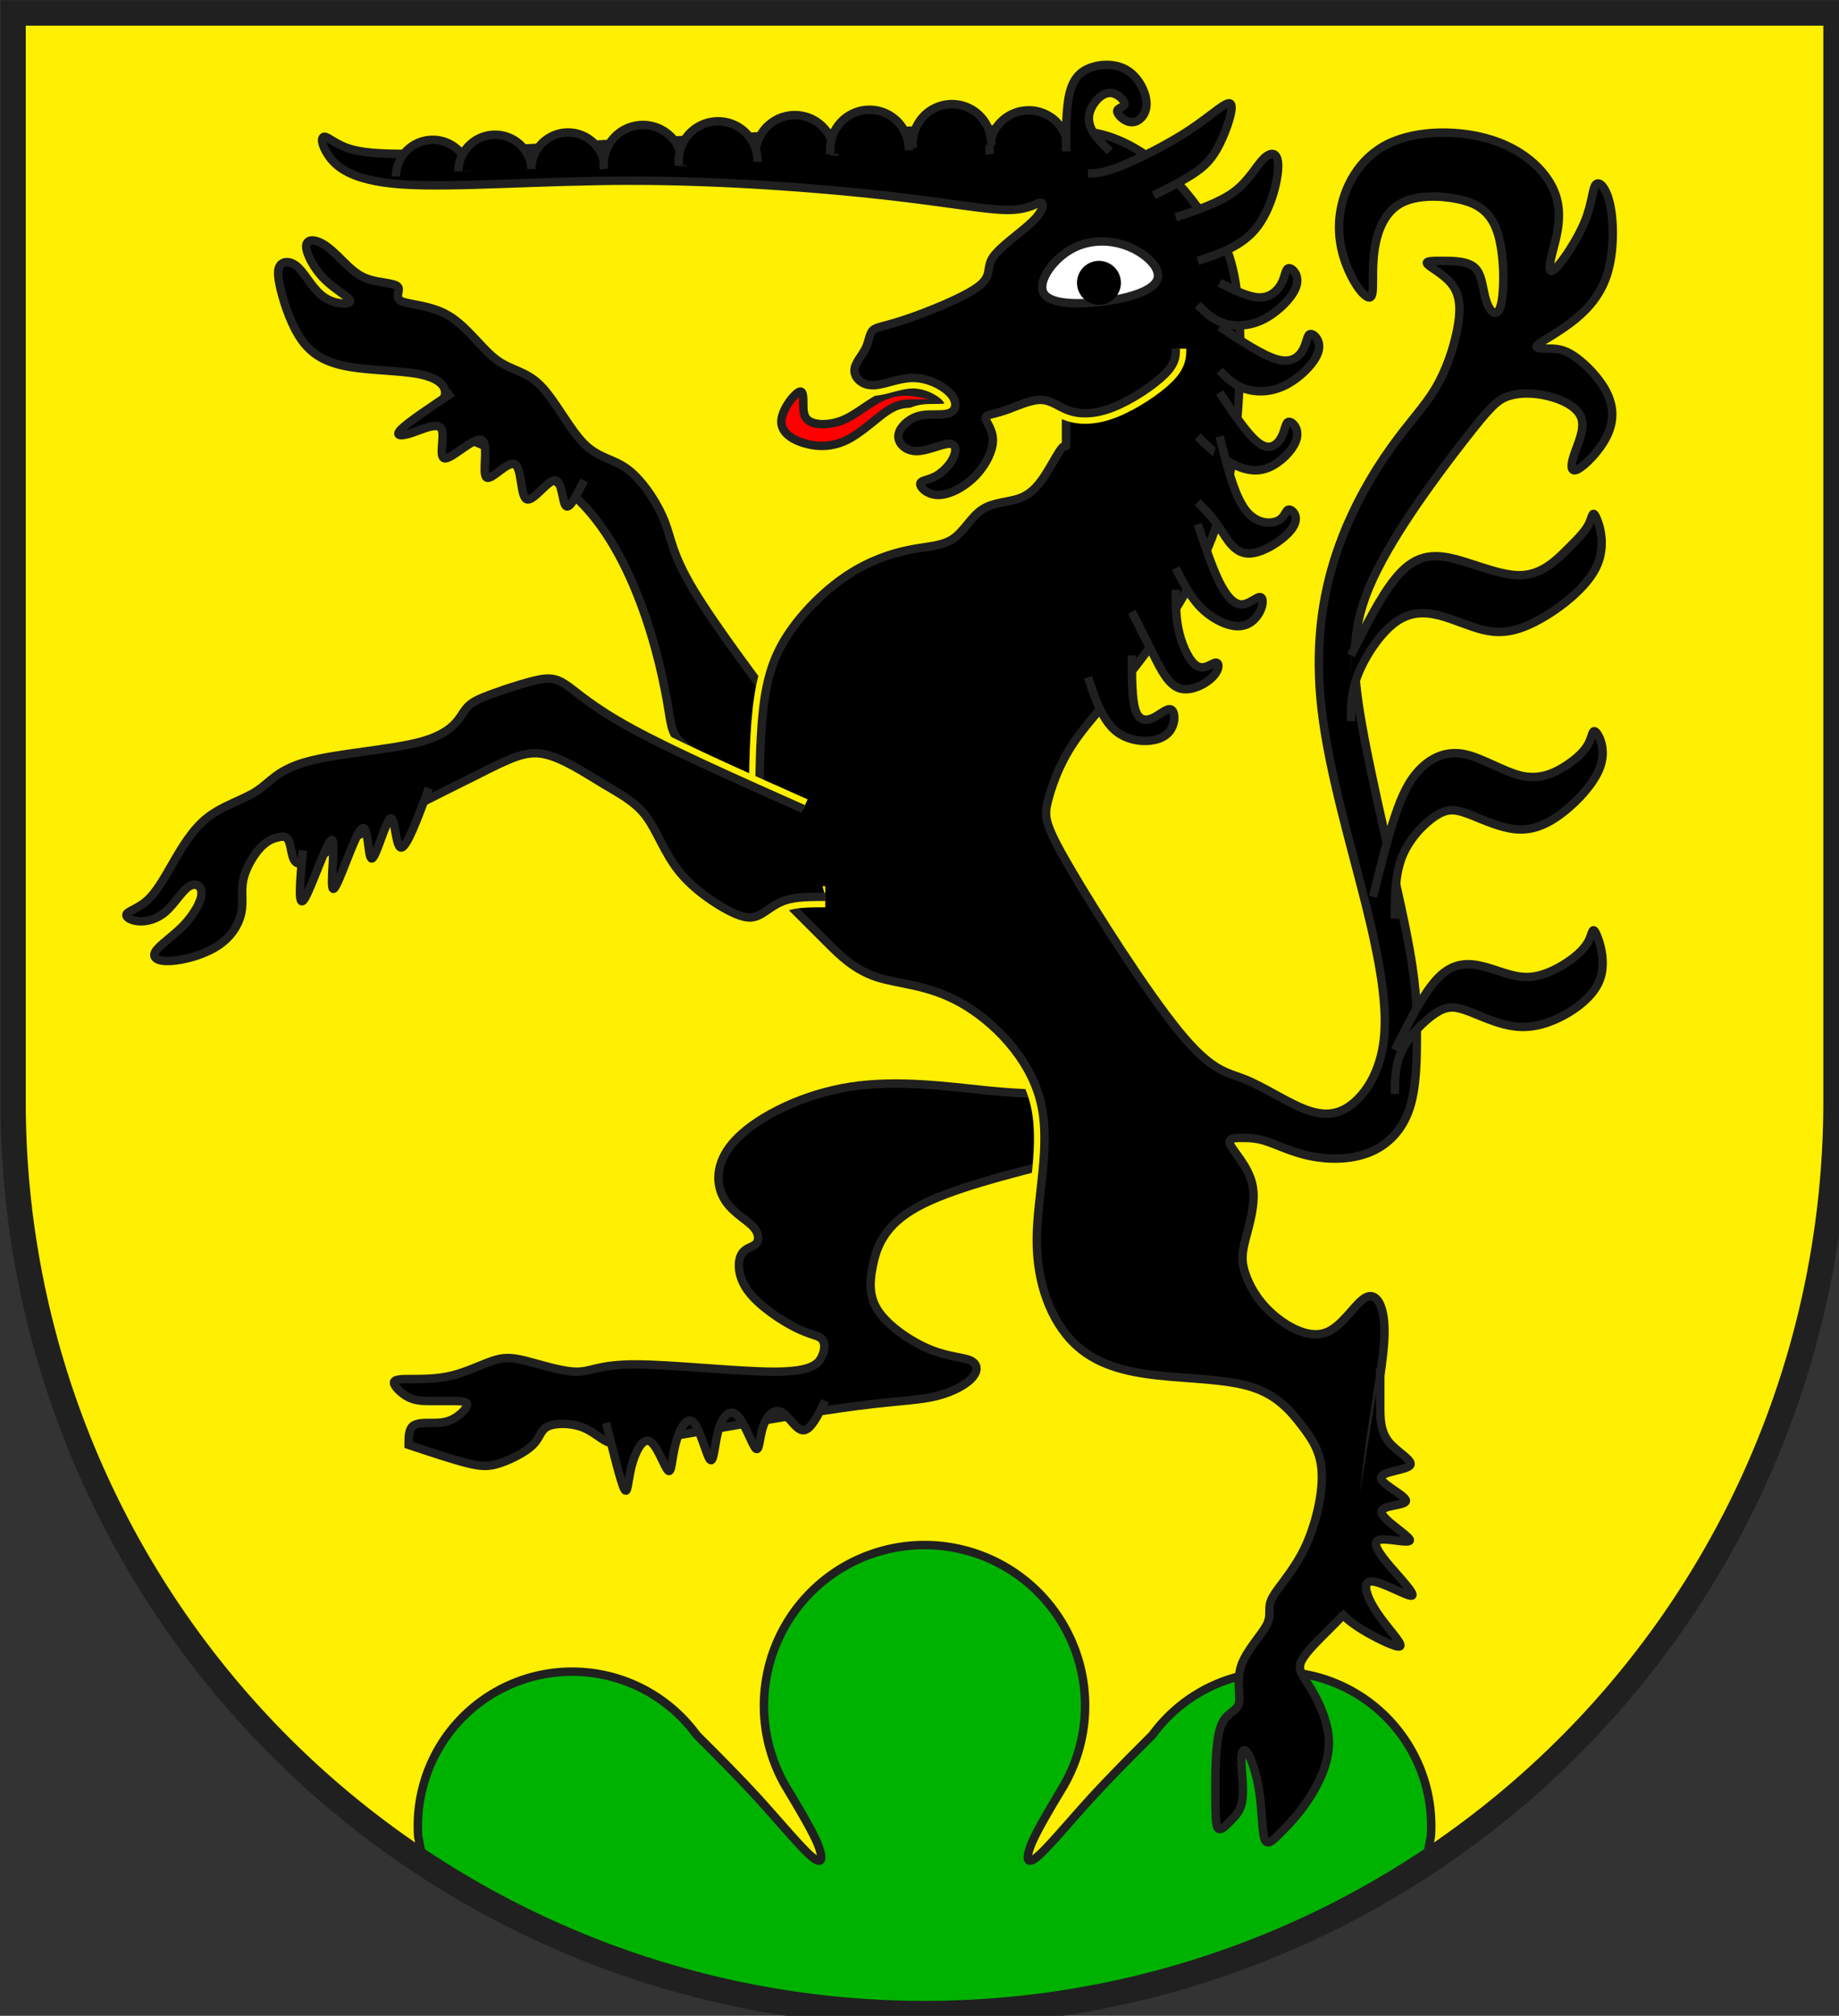 <?xml version="1.0" encoding="iso-8859-1"?>
<!DOCTYPE svg PUBLIC "-//W3C//DTD SVG 1.1//EN" "http://www.w3.org/Graphics/SVG/1.1/DTD/svg11.dtd">
<!-- Auto-generated by fig2svg tool
     Date: Sat Nov 11 14:41:27 2006 -->
<svg xmlns="http://www.w3.org/2000/svg"
   xmlns:dc="http://purl.org/dc/elements/1.1/"
   xmlns:cc="http://creativecommons.org/ns#"
   xmlns:rdf="http://www.w3.org/1999/02/22-rdf-syntax-ns#"
   xmlns:svg="http://www.w3.org/2000/svg"
   xmlns:xlink="http://www.w3.org/1999/xlink"
     width="438" height="480" viewBox="21 15 438 480">
<rect x="21" y="15" width="438" height="480" fill="#333333" stroke="none"/>
<title>
Wappen Kreis Ramosch (CH-GR)
</title>
<style type="text/css">
  <![CDATA[
  .Rand2 { stroke: #202020; stroke-width:30; }
  .Rand6 { stroke: #202020; stroke-width:90; }
  .Gold5 { stroke: #ffef00; stroke-width:75; }
  .Schwarz { fill: #000000; }
  .Grn { fill: #00b200; }
  .Rot { fill: #ff0000; }
  .Gold { fill: #ffef00; }
  .Silber { fill: #ffffff; }
  ]]>
</style>
<defs>
<path id="einhorn2-1"
      d="M4181,684 C4311,762 4441,840 4532,917.83
         C4623,995.67 4675,1073.33 4701,1203.17
         C4727,1333 4727,1515 4714,1684 C4701,1853 4675,2009 4610,2164.67
         C4545,2320.33 4441,2475.67 4350,2592.33
         C4259,2709 4181,2787 4129,2865 C4077,2943 4051,3021 4038,3073
         C4025,3125 4025,3151 4116,3306.83
         C4207,3462.67 4389,3748.33 4506,3891.17
         C4623,4034 4675,4034 4739.83,4060
         C4804.67,4086 4882.33,4138 4947.17,4164
         C5012,4190 5064,4190 5116,4151 C5168,4112 5220,4034 5233,3917.17
         C5246,3800.33 5220,3644.67 5168,3436.83
         C5116,3229 5038,2969 5012,2748.33
         C4986,2527.67 5012,2346.33 5064,2190.67
         C5116,2035 5194,1905 5259,1814 C5324,1723 5376,1671 5415,1606
         C5454,1541 5480,1463 5493,1398 C5506,1333 5506,1281 5480,1242
         C5454,1203 5402,1177 5389,1164 C5376,1151 5402,1151 5441,1151
         C5480,1151 5532,1151 5558,1177 C5584,1203 5584,1255 5597,1294
         C5610,1333 5636,1359 5649,1307.17
         C5662,1255.33 5662,1125.67 5636,1047.83 C5610,970 5558,944 5493,931
         C5428,918 5350,918 5298,944 C5246,970 5220,1022 5207,1073.83
         C5194,1125.67 5194,1177.33 5194,1216.17
         C5194,1255 5194,1281 5181,1281 C5168,1281 5142,1255 5116,1203.17
         C5090,1151.33 5064,1073.67 5077,982.83 C5090,892 5142,788 5246,736
         C5350,684 5506,684 5623,723 C5740,762 5818,840 5844,917.83
         C5870,995.67 5844,1073.33 5831,1125.17
         C5818,1177 5818,1203 5844,1177.17
         C5870,1151.33 5922,1073.67 5948,1008.83
         C5974,944 5974,892 5986.83,879
         C5999.67,866 6025.33,892 6038.17,956.83
         C6051,1021.67 6051,1125.33 6025.17,1203.17
         C5999.33,1281 5947.67,1333 5895.83,1372
         C5844,1411 5792,1437 5779,1450 C5766,1463 5792,1463 5818,1463
         C5844,1463 5870,1463 5908.83,1489
         C5947.67,1515 5999.33,1567 6025.17,1619
         C6051,1671 6051,1723 6025.17,1775
         C5999.33,1827 5947.67,1879 5921.83,1892
         C5896,1905 5896,1879 5909,1840 C5922,1801 5948,1749 5935,1710
         C5922,1671 5870,1645 5818,1632 C5766,1619 5714,1619 5675,1632
         C5636,1645 5610,1671 5519,1787.83
         C5428,1904.67 5272,2112.33 5194,2281
         C5116,2449.67 5116,2579.33 5155,2800.17
         C5194,3021 5272,3333 5311,3527.83
         C5350,3722.67 5350,3800.33 5350,3891.17
         C5350,3982 5350,4086 5324,4164 C5298,4242 5246,4294 5181,4320
         C5116,4346 5038,4346 4973.17,4333
         C4908.33,4320 4856.67,4294 4817.83,4281
         C4779,4268 4753,4268 4727,4268 C4701,4268 4675,4268 4688,4294
         C4701,4320 4753,4372 4766,4437 C4779,4502 4753,4580 4740,4632
         C4727,4684 4727,4710 4740,4749 C4753,4788 4779,4840 4831.17,4888.33
         C4883.33,4936.67 4961.67,4981.33 5023.33,4961
         C5085,4940.67 5130,4855.33 5168,4835.17
         C5205,4815 5235,4860 5235,4955.17
         C5235,5050.33 5205,5195.67 5182,5365.33
         C5160,5535 5145,5729 5128.17,5835.17
         C5111.33,5941.33 5092.67,5959.67 5074.33,5978.17
         C5056,5996.67 5038,6015.33 5010,6043
         C4983,6070.67 4946,6107.33 4936.83,6134.83
         C4927.67,6162.33 4946.33,6180.67 4973.83,6226
         C5001.33,6272.33 5037.67,6345.67 5037.33,6419.17
         C5037,6492.67 5000,6566.33 4963.33,6621.33
         C4926.67,6676.33 4890.33,6712.67 4863,6740
         C4835.67,6767.33 4817.33,6785.67 4808.33,6758.17
         C4799.33,6730.67 4799.67,6657.33 4790.33,6593.33
         C4781,6529.33 4762,6474.67 4748.33,6453.83
         C4734.67,6433 4726.33,6446 4726,6482
         C4726.67,6519 4735.33,6579 4730,6618.17
         C4725.67,6657.33 4707.33,6675.67 4689.17,6694.17
         C4671,6712.67 4653,6731.33 4643.83,6722.17
         C4634.67,6713 4634.33,6676 4634,6602
         C4633.67,6529 4633.33,6419 4651.67,6364
         C4670,6309 4707,6309 4716.33,6282
         C4725.67,6254 4707.33,6199 4725.67,6144
         C4744,6089 4799,6034 4817.17,5997.17
         C4835.33,5960.33 4816.67,5941.67 4835,5904.67
         C4853.33,5867.67 4908.67,5812.33 4949,5730.33
         C4989.33,5648.33 5014.67,5539.67 5012.33,5462.83
         C5010,5386 4980,5341 4940.83,5290
         C4901.67,5239 4853.33,5182 4764.17,5154
         C4675,5125 4545,5125 4428,5112 C4311,5099 4207,5073 4129,4995.17
         C4051,4917.33 3999,4787.67 3999,4631.83
         C3999,4476 4051,4294 4012.17,4138
         C3973.33,3982 3843.67,3852 3727,3787
         C3610.33,3722 3506.67,3722 3428.83,3696.17
         C3351,3670.33 3299,3618.67 3260,3579.83
         C3221,3541 3195,3515 3156,3476 C3117,3437 3065,3385 3013,3333
         C3013,3281 3013,3229 3013,3125 C3013,3021 3013,2865 3026,2748
         C3039,2631 3065,2553 3117,2475.33
         C3169,2397.67 3247,2320.33 3325,2268.67
         C3403,2217 3481,2191 3545.83,2178
         C3610.67,2165 3662.33,2165 3701,2139
         C3739.67,2113 3765.33,2061 3804.17,2035
         C3843,2009 3895,2009 3934,1996 C3973,1983 3999,1957 4025,1918
         C4051,1879 4077,1827 4090,1814 C4103,1801 4103,1827 4103,1788
         C4103,1749 4103,1645 4103,1541" />
<path id="einhorn3-1"
      d="M4649,1074 C4597,996 4545,918 4480,853 C4415,788 4337,736 4259,710
         C4181,684 4103,684 3960.33,684 C3817.67,684 3610.33,684 3272.83,697
         C2935.33,710 2467.67,736 2188.67,751.17
         C1909.67,766.33 1819.33,770.67 1741.33,770.67
         C1663.33,770.67 1597.67,766.33 1551.83,751.17
         C1506,736 1480,710 1467,710 C1454,710 1454,736 1480,775
         C1506,814 1558,866 1739.83,879 C1921.67,892 2233.33,866 2558.17,866
         C2883,866 3221,892 3454.67,918 C3688.33,944 3817.67,970 3895.33,970
         C3973,970 3999,944 4012,944 C4025,944 4025,970 3986,1008.83
         C3947,1047.67 3869,1099.33 3843,1138.17
         C3817,1177 3843,1203 3791.33,1242
         C3739.67,1281 3610.33,1333 3532.67,1359
         C3455,1385 3429,1385 3416,1398 C3403,1411 3403,1437 3390,1463
         C3377,1489 3351,1515 3351,1541 C3351,1567 3377,1593 3416,1593
         C3455,1593 3507,1567 3558.83,1567
         C3610.67,1567 3662.33,1593 3688.17,1619
         C3714,1645 3714,1671 3701,1684 C3688,1697 3662,1697 3636.17,1697
         C3610.33,1697 3584.67,1697 3558.83,1710
         C3533,1723 3507,1749 3507,1775 C3507,1801 3533,1827 3571.83,1827
         C3610.67,1827 3662.33,1801 3688.17,1801
         C3714,1801 3714,1827 3701,1853 C3688,1879 3662,1905 3636.17,1918
         C3610.33,1931 3584.67,1931 3584.67,1944
         C3584.67,1957 3610.33,1983 3649,1983
         C3687.67,1983 3739.33,1957 3778.17,1918
         C3817,1879 3843,1827 3843,1788 C3843,1749 3817,1723 3817,1710
         C3817,1697 3843,1697 3882,1684 C3921,1671 3973,1645 4012,1645
         C4051,1645 4077,1671 4116,1684 C4155,1697 4207,1697 4272,1671
         C4337,1645 4415,1593 4454,1554 C4493,1515 4493,1489 4493,1463" />
<path id="einhorn3-2"
      d="M3169,3099 C2935.33,2995 2701.67,2891 2558.83,2813
         C2416,2735 2364,2683 2325,2657 C2286,2631 2260,2631 2208,2644
         C2156,2657 2078,2683 2033.33,2701.33
         C1988.67,2719.67 1977.33,2730.33 1958.67,2758.33
         C1940,2786.33 1914,2831.67 1808,2860.33
         C1701,2889 1514,2901 1408,2930 C1301,2958 1275,3003 1226.33,3035
         C1177.67,3067 1106.33,3086 1051.33,3129.17
         C996.33,3172.33 957.67,3239.67 925.33,3295.83
         C893,3352 867,3397 836.33,3424.33
         C805.67,3451.67 770.33,3461.33 763.83,3472
         C757.33,3483.67 779.67,3496.33 808,3498
         C837.33,3499.67 872.67,3490.33 903.33,3463.17
         C934,3436 960,3391 984.33,3375
         C1008.67,3359 1031.33,3372 1029.67,3401
         C1028,3430 1002,3475 964.67,3514
         C927.33,3552 878.67,3584 865.67,3606
         C852.67,3629 875.33,3642 922.17,3639 C969,3636 1040,3617 1088,3585
         C1137,3553 1163,3508 1171.17,3467.83
         C1179.33,3427.67 1169.67,3392.33 1177.83,3352.17
         C1186,3312 1212,3267 1236.17,3240
         C1260.33,3213 1282.67,3204 1301.33,3200
         C1320,3195 1335,3195 1342,3218 C1350,3240 1350,3285 1372,3292
         C1395,3300 1440,3270 1561.33,3206
         C1682.67,3141 1880.33,3042 2005.17,2980
         C2130,2917 2182,2891 2247,2904 C2312,2917 2390,2969 2454.83,3008
         C2519.67,3047 2571.33,3073 2610.17,3125
         C2649,3177 2675,3255 2727,3320 C2779,3385 2857,3437 2909,3463
         C2961,3489 2987,3489 3013,3476 C3039,3463 3065,3437 3104,3424
         C3143,3411 3195,3411 3247,3411" />
<clipPath id="cliprect">
<path id="rect-1" d="M360,270 L6840,270 L6840,5220 L360,5220 L360,270 Z" />
</clipPath>
<clipPath id="clippath">
<path d="M360,4140 A3240,3240 0.0 0 0 6840,4140 L6840,270 L360,270 L360,4140 Z" />
</clipPath>
</defs>
<g stroke="none" stroke-miterlimit="10" stroke-width="10"
   stroke-linecap="butt" stroke-linejoin="miter"
   fill="none" fill-rule="evenodd" transform="scale(0.067)">
<g clip-path="url(#clippath)">
<path id="feld-1" class="Gold"
      d="M-225,-225 L-225,7425 L7425,7425 L7425,-225 L-225,-225 Z" />
<path id="berg-1" class="Grn Rand2"
      d="M4410,6390 A548.34,548.34 0.0 0 1 5400,6750 L5265,7470 L1935,7470
         L1800,6750 A548.34,548.34 0.0 0 1 2790,6390
         C2865,6465 2940,6540 3015,6622 C3090,6705 3165,6795 3202,6825
         C3240,6855 3240,6825 3218,6772 C3195,6720 3150,6645 3105,6570
         A570.79,570.79 0.0 1 1 4095,6570 C4050,6645 4005,6720 3982,6772
         C3960,6825 3960,6855 3998,6825 C4035,6795 4110,6705 4185,6622
         C4260,6540 4335,6465 4410,6390 Z" />
<path id="einhorn1-1" class="Schwarz Rand2"
      d="M4103,4112 C4025,4112 3947,4112 3817.33,4099
         C3687.67,4086 3506.33,4060 3337.67,4086
         C3169,4112 3013,4190 2935,4268 C2857,4346 2857,4424 2883,4476
         C2909,4528 2961,4554 2987,4580 C3013,4606 3013,4632 3000,4645
         C2987,4658 2961,4658 2948,4684 C2935,4710 2935,4762 2974,4813.83
         C3013,4865.67 3091,4917.33 3143,4943.17
         C3195,4969 3221,4969 3234,4982 C3247,4995 3247,5021 3234,5047
         C3221,5073 3195,5099 3065.17,5099
         C2935.33,5099 2701.67,5073 2571.83,5073
         C2442,5073 2416,5099 2364,5099 C2312,5099 2234,5073 2182,5060
         C2130,5047 2104,5047 2065,5060 C2026,5073 1974,5099 1922,5112
         C1870,5125 1818,5125 1779,5125 C1740,5125 1714,5125 1714,5138
         C1714,5151 1740,5177 1766,5190 C1792,5203 1818,5203 1844,5203
         C1870,5203 1896,5203 1922,5203 C1948,5203 1974,5203 1974,5216
         C1974,5229 1948,5255 1922,5268 C1896,5281 1870,5281 1844,5281
         C1818,5281 1792,5281 1779,5294 C1766,5307 1766,5333 1766,5359
         C1844,5385 1922,5411 1974,5424 C2026,5437 2052,5437 2091,5424
         C2130,5411 2182,5385 2208,5359 C2234,5333 2234,5307 2260,5294
         C2286,5281 2338,5281 2377,5294 C2416,5307 2442,5333 2467.83,5346
         C2493.67,5359 2519.33,5359 2675.17,5333
         C2831,5307 3117,5255 3298.83,5229
         C3480.67,5203 3558.33,5203 3623,5190
         C3687.67,5177 3739.33,5151 3765.17,5125
         C3791,5099 3791,5073 3765.17,5060
         C3739.33,5047 3687.67,5047 3623,5021.17
         C3558.33,4995.33 3480.67,4943.67 3441.83,4891.83
         C3403,4840 3403,4788 3416,4723 C3429,4658 3455,4580 3571.67,4515
         C3688.33,4450 3895.67,4398 4103,4346" />
<path id="einhorn1-2" class="Schwarz Rand2"
      d="M3013,3021 C2909,2969 2805,2917 2753,2878
         C2701,2839 2701,2813 2688,2735.17
         C2675,2657.33 2649,2527.67 2597.17,2385
         C2545.33,2242.33 2467.67,2086.67 2350.83,1982.83
         C2234,1879 2078,1827 1987,1788 C1896,1749 1870,1723 1870,1697
         C1870,1671 1896,1645 1896,1619 C1896,1593 1870,1567 1805,1554
         C1740,1541 1636,1541 1558,1528 C1480,1515 1428,1489 1389.17,1437
         C1350.33,1385 1324.67,1307 1311.83,1255
         C1299,1203 1299,1177 1311.83,1164
         C1324.67,1151 1350.33,1151 1376.17,1177
         C1402,1203 1428,1255 1467,1281 C1506,1307 1558,1307 1558,1294
         C1558,1281 1506,1255 1467,1216.17
         C1428,1177.33 1402,1125.67 1402,1099.83
         C1402,1074 1428,1074 1454,1086.83
         C1480,1099.67 1506,1125.33 1532,1151.17
         C1558,1177 1584,1203 1623,1216 C1662,1229 1714,1229 1727,1242
         C1740,1255 1714,1281 1740,1294 C1766,1307 1844,1307 1909,1346
         C1974,1385 2026,1463 2078,1502 C2130,1541 2182,1541 2234,1593
         C2286,1645 2338,1749 2389.83,1801
         C2441.67,1853 2493.33,1853 2545.17,1892
         C2597,1931 2649,2009 2675,2074 C2701,2139 2701,2191 2779,2320.67
         C2857,2450.33 3013,2657.67 3169,2865" />
<g clip-path="url(#cliprect)">
<use class="Gold5" xlink:href="#einhorn2-1" />
</g>
<path id="zunge-1" class="Rot Rand2"
      d="M3675,1658 C3636.33,1658 3597.67,1658 3565.33,1658
         C3533,1658 3507,1658 3468,1683.83
         C3429,1709.67 3377,1761.33 3325,1787.17
         C3273,1813 3221,1813 3176,1800.17
         C3130,1787.33 3091,1761.67 3091,1722.83
         C3091,1684 3130,1632 3150,1619 C3169,1606 3169,1632 3169,1658
         C3169,1684 3169,1710 3195,1723 C3221,1736 3273,1736 3325,1710
         C3377,1684 3429,1632 3493.83,1619 C3558.67,1606 3636.33,1632 3714,1658" />
<use class="Schwarz Rand2" xlink:href="#einhorn2-1" />
<use class="Gold5" xlink:href="#einhorn3-1" />
<use class="Gold5" xlink:href="#einhorn3-2" />
<use class="Schwarz Rand2" xlink:href="#einhorn3-1" />
<use class="Schwarz Rand2" xlink:href="#einhorn3-2" />
<path id="einhorn4-1" class="Schwarz Rand2"
      d="M1981,831 A130.82,130.82 0.0 0 0 1721,851" />
<path id="einhorn4-2" class="Schwarz Rand2"
      d="M2202,812 A130.36,130.36 0.0 0 0 1943,833" />
<path id="einhorn4-3" class="Schwarz Rand2"
      d="M2462,805 A130.82,130.82 0.0 0 0 2202,825" />
<path id="einhorn4-4" class="Schwarz Rand2"
      d="M2739,814 A140.07,140.07 0.0 1 0 2460,825" />
<path id="einhorn4-5" class="Schwarz Rand2"
      d="M4110,760 A139.52,139.52 0.0 1 0 3832,772" />
<path id="einhorn4-6" class="Schwarz Rand2"
      d="M3837,739 A139.60,139.60 0.0 1 0 3559,751" />
<path id="einhorn4-7" class="Schwarz Rand2"
      d="M3279,777 A140.04,140.04 0.0 1 0 3000,790" />
<path id="einhorn4-8" class="Schwarz Rand2"
      d="M3544,758 A139.58,139.58 0.0 1 0 3266,771" />
<path id="einhorn4-9" class="Schwarz Rand2"
      d="M3006,799 A140.04,140.04 0.0 1 0 2727,812" />
<path id="einhorn4-10" class="Schwarz Rand2"
      d="M2468,5281 C2493.67,5385 2519.33,5489 2532.17,5515
         C2545,5541 2545,5489 2558,5437 C2571,5385 2597,5333 2623,5346
         C2649,5359 2675,5437 2688,5450 C2701,5463 2701,5411 2714,5359
         C2727,5307 2753,5255 2778,5278 C2802,5301 2825,5399 2838,5412
         C2851,5425 2854,5353 2868,5304 C2883,5255 2909,5229 2935,5255
         C2961,5281 2987,5359 3000,5372 C3013,5385 3013,5333 3026,5294
         C3039,5255 3065,5229 3091,5242 C3117,5255 3143,5307 3169,5307
         C3195,5307 3221,5255 3247,5203" />
<path id="einhorn4-11" class="Schwarz Rand2"
      d="M1922,1619 C1844,1671 1766,1723 1740,1749
         C1714,1775 1740,1775 1779,1762 C1818,1749 1870,1723 1883,1749
         C1896,1775 1870,1853 1896,1853 C1922,1853 2000,1775 2026,1788
         C2052,1801 2026,1905 2042.33,1920
         C2058.67,1935 2117.33,1861 2143.33,1874
         C2169.33,1887 2162.67,1987 2185.33,1998
         C2208,2009 2260,1931 2286,1931 C2312,1931 2312,2009 2325,2022
         C2338,2035 2364,1983 2390,1931" />
<path id="einhorn4-12" class="Schwarz Rand2"
      d="M5116,2787 C5116,2735 5116,2683 5142,2618.17
         C5168,2553.33 5220,2475.67 5272,2436.83
         C5324,2398 5376,2398 5428,2410.83
         C5480,2423.67 5532,2449.33 5584,2462.17
         C5636,2475 5688,2475 5765.83,2436.33
         C5843.67,2397.67 5947.33,2320.33 5986.33,2242.67
         C6025.33,2165 5999.67,2087 5986.83,2061
         C5974,2035 5974,2061 5961,2087 C5948,2113 5922,2139 5883,2177.83
         C5844,2216.67 5792,2268.33 5714,2268.33
         C5636,2268.33 5532,2216.67 5454,2203.83
         C5376,2191 5324,2217 5272,2281.67 C5220,2346.33 5168,2449.67 5116,2553" />
<path id="einhorn4-13" class="Schwarz Rand2"
      d="M5272,3489 C5272,3411 5272,3333 5298,3268
         C5324,3203 5376,3151 5415,3125 C5454,3099 5480,3099 5519,3112
         C5558,3125 5610,3151 5662,3164 C5714,3177 5766,3177 5830.83,3138
         C5895.67,3099 5973.33,3021 5999.33,2956
         C6025.33,2891 5999.67,2839 5986.83,2826
         C5974,2813 5974,2839 5961,2865 C5948,2891 5922,2917 5883,2943
         C5844,2969 5792,2995 5727,2982 C5662,2969 5584,2917 5519,2904
         C5454,2891 5402,2917 5363,2956 C5324,2995 5298,3047 5272,3125
         C5246,3203 5220,3307 5194,3411" />
<path id="einhorn4-14" class="Schwarz Rand2"
      d="M5272,4112 C5272,4060 5272,4008 5298,3956
         C5324,3904 5376,3852 5415,3826 C5454,3800 5480,3800 5519,3813
         C5558,3826 5610,3852 5662,3865 C5714,3878 5766,3878 5830.83,3852
         C5895.67,3826 5973.33,3774 5999.33,3709.17
         C6025.33,3644.33 5999.67,3566.67 5986.83,3540.83
         C5974,3515 5974,3541 5961,3567 C5948,3593 5922,3619 5883,3644.83
         C5844,3670.67 5792,3696.33 5740,3696.33
         C5688,3696.33 5636,3670.67 5584,3657.83
         C5532,3645 5480,3645 5428,3696.83 C5376,3748.67 5324,3852.33 5272,3956" />
<path id="einhorn4-15" class="Schwarz Rand2"
      d="M4415,918 C4467,892 4519,866 4558,840 C4597,814 4623,788 4649,736
         C4675,684 4701,606 4688,593 C4675,580 4623,632 4545,684
         C4467,736 4363,788 4298,814 C4233,840 4207,840 4181,840" />
<path id="einhorn4-16" class="Schwarz Rand2"
      d="M4571,1151 C4649,1125.33 4727,1099.67 4779,1034.83
         C4831,970 4857,866 4857,814 C4857,762 4831,762 4805,788
         C4779,814 4753,866 4701,905 C4649,944 4571,970 4493,996" />
<path id="einhorn4-17" class="Schwarz Rand2"
      d="M4571,1307 C4597,1333 4623,1359 4662,1372
         C4701,1385 4753,1385 4804.83,1359
         C4856.67,1333 4908.33,1281 4921.33,1242
         C4934.33,1203 4908.67,1177 4895.83,1177
         C4883,1177 4883,1203 4870,1229 C4857,1255 4831,1281 4792,1281
         C4753,1281 4701,1255 4649,1229" />
<path id="einhorn4-18" class="Schwarz Rand2"
      d="M4649,1541 C4675,1567 4701,1593 4740,1606
         C4779,1619 4831,1619 4882.83,1593
         C4934.67,1567 4986.33,1515 4999.17,1476
         C5012,1437 4986,1411 4973,1411 C4960,1411 4960,1437 4947.17,1463
         C4934.33,1489 4908.67,1515 4856.83,1502 C4805,1489 4727,1437 4649,1385" />
<path id="einhorn4-19" class="Schwarz Rand2"
      d="M4571,1775 C4597,1801 4623,1827 4662,1853
         C4701,1879 4753,1905 4804.83,1892
         C4856.67,1879 4908.33,1827 4921.33,1788
         C4934.33,1749 4908.67,1723 4895.83,1723
         C4883,1723 4883,1749 4870,1775 C4857,1801 4831,1827 4792,1801
         C4753,1775 4701,1697 4649,1619" />
<path id="einhorn4-20" class="Schwarz Rand2"
      d="M4571,2009 C4597,2035 4623,2061 4649,2100
         C4675,2139 4701,2191 4752.83,2191
         C4804.67,2191 4882.33,2139 4908.33,2100
         C4934.33,2061 4908.67,2035 4895.83,2035
         C4883,2035 4883,2061 4857,2074 C4831,2087 4779,2087 4740,2035
         C4701,1983 4675,1879 4649,1775" />
<path id="einhorn4-21" class="Schwarz Rand2"
      d="M4493,2243 C4519,2294.67 4545,2346.33 4584,2385
         C4623,2423.67 4675,2449.33 4714,2449.33
         C4753,2449.33 4779,2423.67 4792,2397.83
         C4805,2372 4805,2346 4792,2346 C4779,2346 4753,2372 4727,2372
         C4701,2372 4675,2346 4649,2294.17 C4623,2242.33 4597,2164.67 4571,2087" />
<path id="einhorn4-22" class="Schwarz Rand2"
      d="M4337,2398 C4363,2449.67 4389,2501.33 4415,2553.17
         C4441,2605 4467,2657 4506,2670 C4545,2683 4597,2657 4623,2631
         C4649,2605 4649,2579 4636,2579 C4623,2579 4597,2605 4571,2592
         C4545,2579 4519,2527 4506,2475.17 C4493,2423.33 4493,2371.67 4493,2320" />
<path id="einhorn4-23" class="Schwarz Rand2"
      d="M4259,762 C4233,736 4207,710 4194,684 C4181,658 4181,632 4194,606
         C4207,580 4233,554 4259,554 C4285,554 4311,580 4311,593
         C4311,606 4285,606 4285,619 C4285,632 4311,658 4337,658
         C4363,658 4389,632 4389,593 C4389,554 4363,502 4324,476
         C4285,450 4233,450 4194,463 C4155,476 4129,502 4116,554
         C4103,606 4103,684 4103,762" />
<path id="einhorn4-24" class="Schwarz Rand2"
      d="M4181,2631 C4207,2709 4233,2787 4285,2826
         C4337,2865 4415,2865 4454,2839 C4493,2813 4493,2761 4480,2748
         C4467,2735 4441,2761 4415,2774 C4389,2787 4363,2787 4350,2748
         C4337,2709 4337,2631 4337,2553" />
<path id="einhorn4-25" class="Schwarz Rand2"
      d="M5079,5955 C5097.33,5973.33 5115.67,5991.67 5161.67,6019.17
         C5207.67,6046.67 5281.33,6083.33 5290.67,6074.17
         C5300,6065 5245,6010 5208.17,5954.83
         C5171.33,5899.67 5152.67,5844.33 5189.33,5844.33
         C5226,5844.33 5318,5899.67 5332.33,5894.83
         C5346.67,5890 5283.33,5825 5244.17,5778
         C5205,5730 5190,5700 5221.67,5695.67
         C5253.33,5691.33 5331.67,5712.67 5324.83,5695.67
         C5318,5678.67 5226,5623.33 5224.33,5597.67
         C5222.67,5572 5311.33,5576 5311.33,5557.67
         C5311.33,5539.33 5222.67,5498.67 5222.67,5476.17
         C5222.67,5453.67 5311.33,5449.33 5325.67,5432.17
         C5340,5415 5280,5385 5250,5348 C5220,5310 5220,5265 5220,5220
         C5220,5175 5220,5130 5220,5085" />
<path id="einhorn4-26" class="Schwarz Rand2"
      d="M1390,3246 C1380.44,3350.78 1370.87,3455.56 1395,3420
         C1419.13,3384.44 1476.94,3208.52 1493,3209
         C1509.06,3209.48 1483.36,3386.34 1499,3383
         C1514.64,3379.66 1571.62,3196.13 1598,3170
         C1624.38,3143.87 1620.16,3275.15 1635,3275
         C1649.84,3274.85 1683.73,3143.27 1701,3133
         C1718.27,3122.73 1718.94,3233.78 1739,3236
         C1759.06,3238.22 1798.53,3131.61 1838,3025" />
<path id="auge-1" class="Silber Rand2"
      d="M4025,1268.17 C4051,1307 4155,1307 4246,1294
         C4337,1281 4415,1255 4428,1216.17
         C4441,1177.33 4389,1125.67 4324,1099.83
         C4259,1074 4181,1074 4116,1112.83 C4051,1151.67 3999,1229.33 4025,1268.17 Z" />
<path id="augei-1" class="Schwarz"
      d="M4298,1229 A78,78 0.0 0 0 4142,1229 A78,78 0.0 0 0 4298,1229 Z" />
</g>
<path id="clip-boundary" class="Rand6"
      d="M360,4140 A3240,3240 0.0 0 0 6840,4140 L6840,270 L360,270 L360,4140 Z" />
</g>
</svg>
